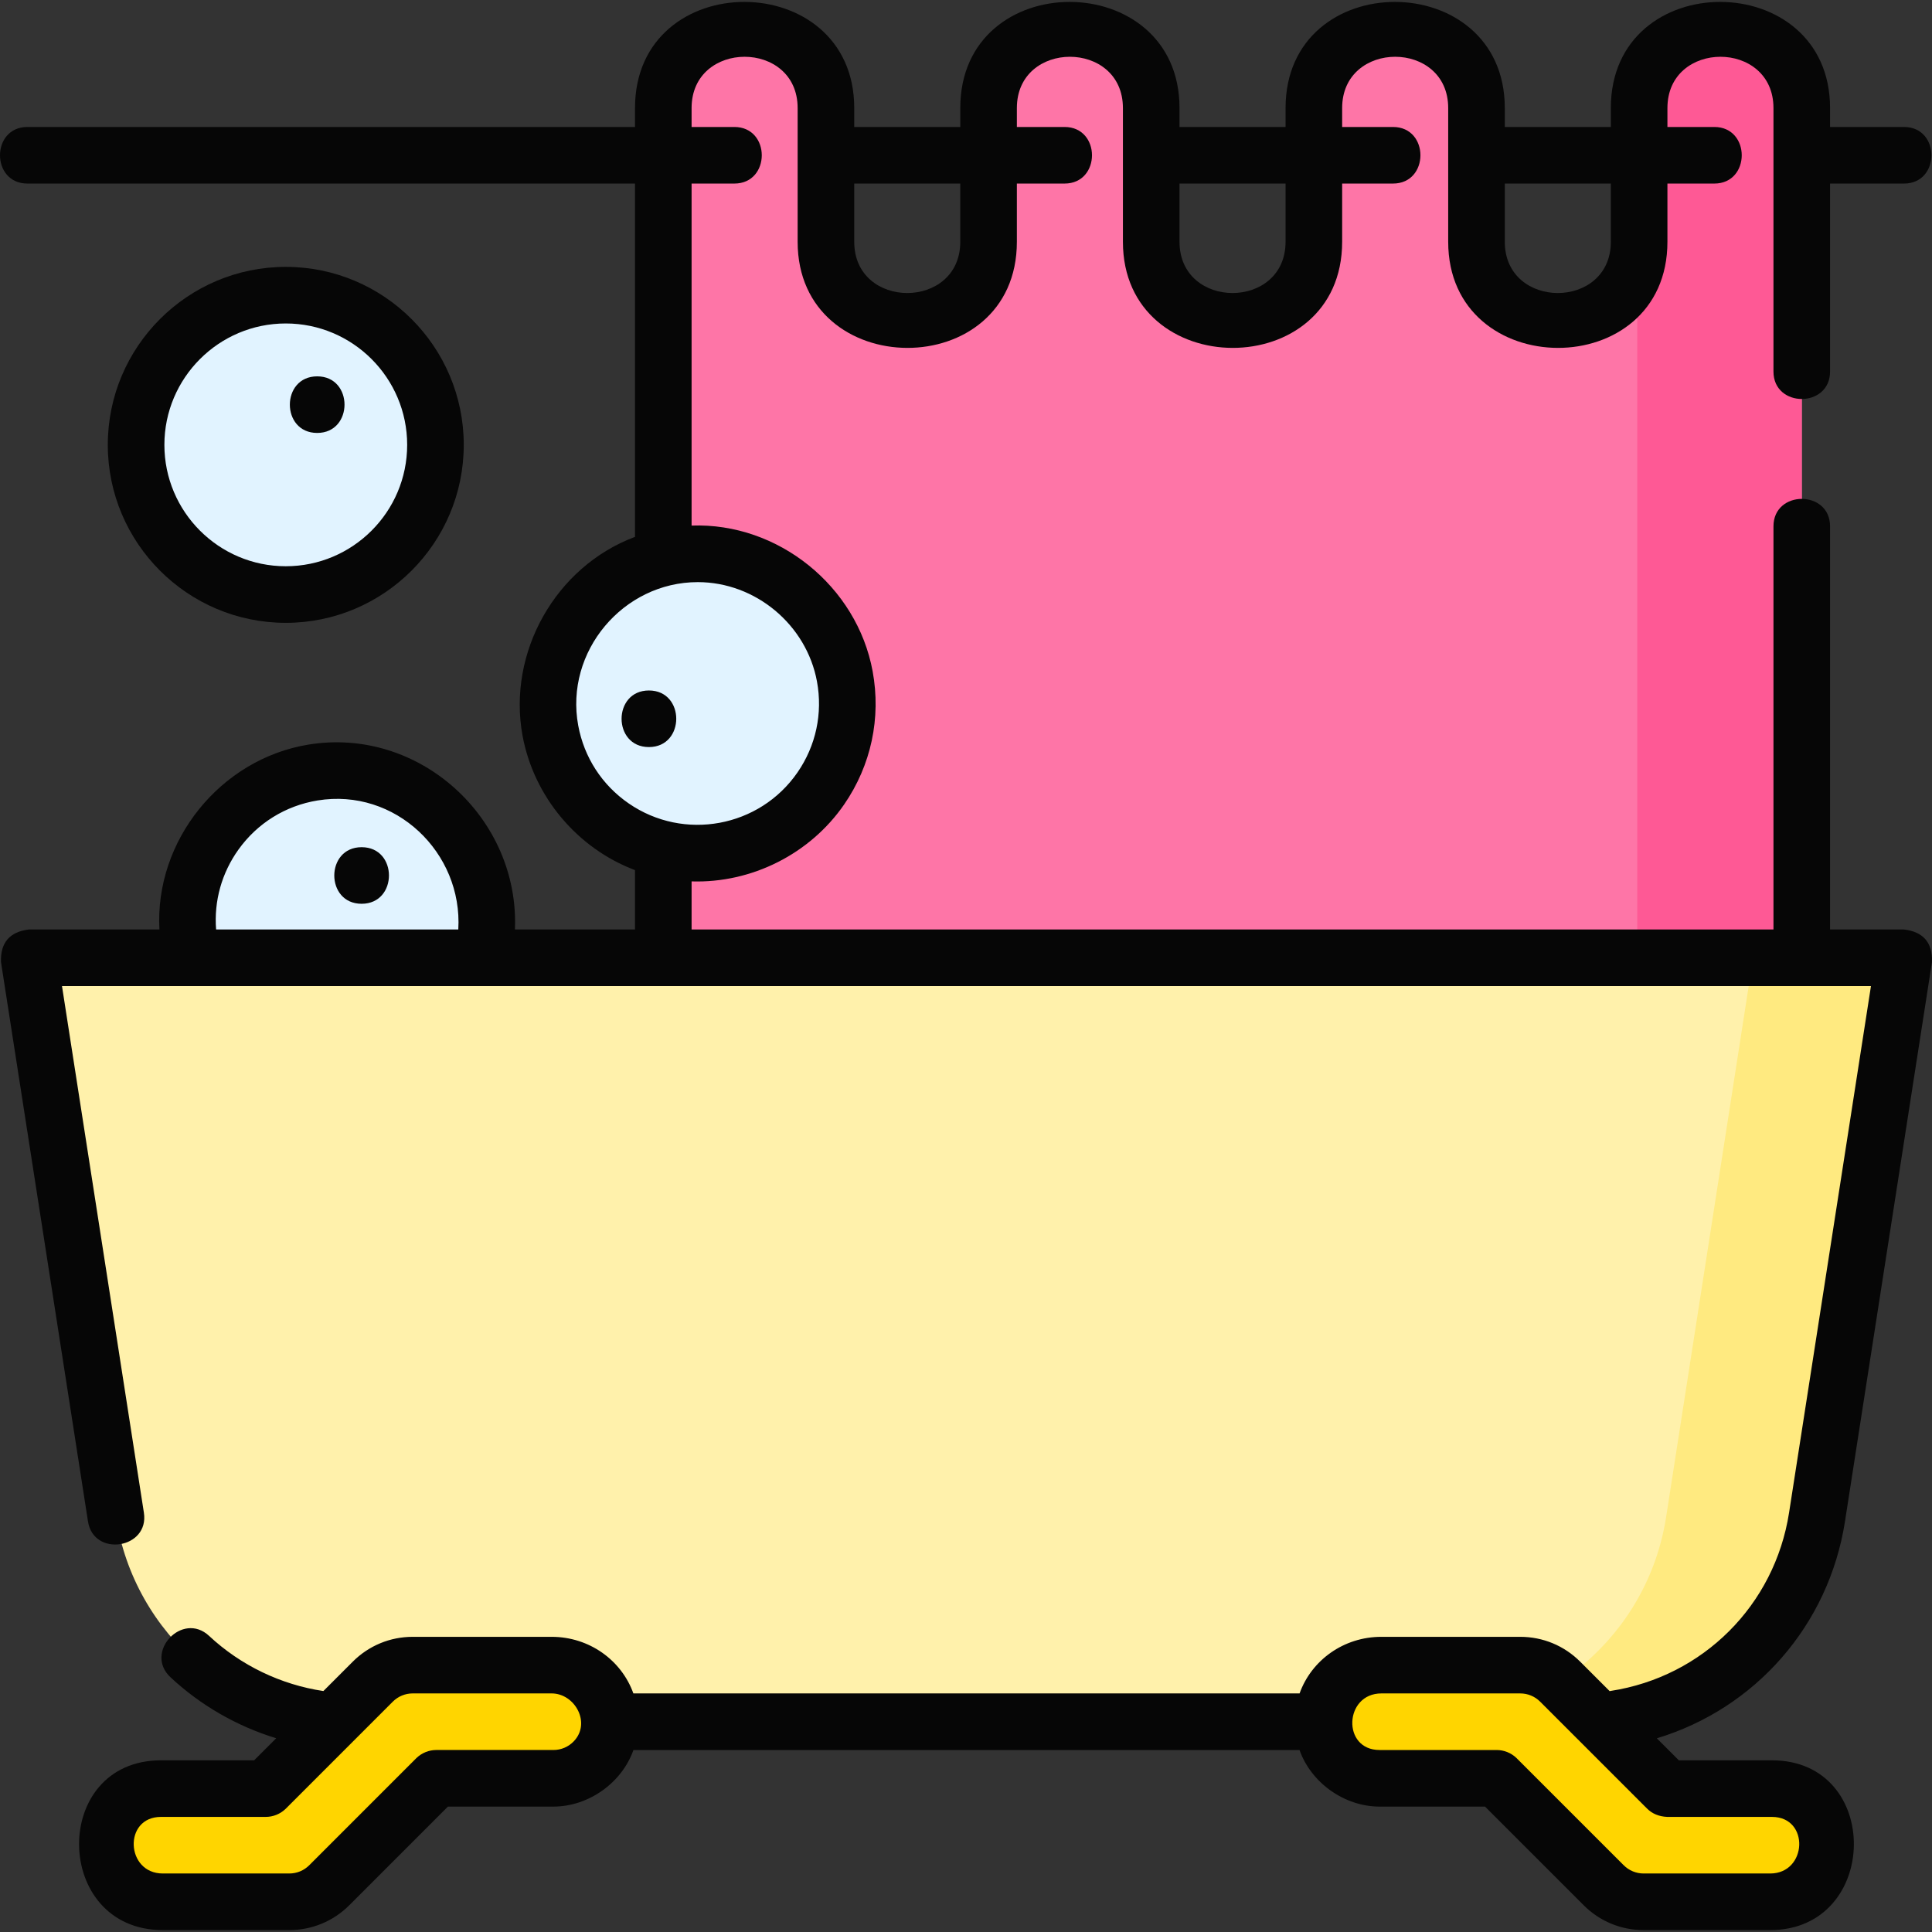 <svg id="Layer_1" enable-background="new 0 0 512.096 512.096" height="512" viewBox="0 0 512.096 512.096" width="512" xmlns="http://www.w3.org/2000/svg"><rect x="0" y="0" width="512.096" height="512.096" fill="#333333" stroke="none"/><g><g><g><path d="m477.578 275.589v-246.945c0-11.904-9.65-21.555-21.554-21.555-11.904 0-21.555 9.65-21.555 21.555v35.433c0 11.904-9.65 21.555-21.555 21.555-11.904 0-21.555-9.65-21.555-21.555v-35.434c0-11.904-9.65-21.555-21.555-21.555-11.904 0-21.555 9.65-21.555 21.555v35.433c0 11.904-9.65 21.555-21.555 21.555-11.904 0-21.555-9.65-21.555-21.555v-35.433c0-11.904-9.65-21.555-21.555-21.555-11.904 0-21.555 9.65-21.555 21.555v35.433c0 11.904-9.65 21.555-21.555 21.555-11.904 0-21.555-9.65-21.555-21.555v-35.433c0-11.904-9.65-21.555-21.555-21.555-11.904 0-21.555 9.65-21.555 21.555v246.945h301.769z" fill="#fe75a7"/><g><path d="m477.578 28.643c0-11.904-9.65-21.555-21.554-21.555-11.904 0-21.555 9.65-21.555 21.555v35.433c0 1.577-.18 3.11-.501 4.591v206.922h43.61z" fill="#fe5995"/></g><g><path d="m418.281 456.356h-324.211c-31.6 0-58.485-23.028-63.341-54.252l-23.054-148.236h497l-23.053 148.237c-4.856 31.224-31.742 54.251-63.341 54.251z" fill="#fff1ab"/><path d="m464.675 253.868-23.053 148.237c-4.856 31.224-31.742 54.252-63.341 54.252h40c31.599 0 58.485-23.028 63.341-54.252l23.053-148.237z" fill="#ffea80"/><g fill="#ffd500"><path d="m76.677 504.089h-33.531c-8.103 0-15.098-6.226-15.455-14.321-.379-8.593 6.476-15.679 14.985-15.679h27.768c.013 0 .026-.005.036-.015l28.324-28.324c2.813-2.813 6.628-4.394 10.606-4.394h36.795c8.103 0 15.098 6.226 15.455 14.321.379 8.593-6.476 15.679-14.985 15.679h-31.032c-.013 0-.026.005-.036.015l-28.324 28.324c-2.812 2.813-6.627 4.394-10.606 4.394z"/><path d="m435.673 504.089h33.531c8.103 0 15.098-6.226 15.455-14.321.379-8.593-6.476-15.679-14.985-15.679h-27.768c-.013 0-.026-.005-.036-.015l-28.324-28.324c-2.813-2.813-6.628-4.394-10.606-4.394h-36.795c-8.103 0-15.098 6.226-15.455 14.321-.379 8.593 6.476 15.679 14.985 15.679h31.032c.013 0 .026.005.036.015l28.324 28.324c2.812 2.813 6.628 4.394 10.606 4.394z"/></g></g><g><circle cx="75.748" cy="117.914" fill="#e1f3ff" r="39.675"/></g><g><circle cx="184.904" cy="186.463" fill="#e1f3ff" r="39.675"/></g><g><path d="m50.954 253.87c-.296-1.15-.544-2.324-.74-3.518-3.551-21.622 11.098-42.029 32.721-45.581 21.622-3.551 42.029 11.098 45.581 32.721.888 5.406.638 11.369-.574 16.378z" fill="#e1f3ff"/></g></g><g><path d="m305.141 33.655v15" fill="#ffd500"/></g></g><g fill="#060606"><path d="m504.675 246.368h-19.598v-106.859c0-9.697-15-9.697-15 0v106.859h-286.764v-12.744c15.932.505 31.396-7.268 40.441-20.398 7.148-10.377 9.827-22.917 7.545-35.31-4.154-22.546-25.047-39.43-47.986-38.609v-90.652h11.331c9.697 0 9.697-15 0-15h-11.331v-5.012c0-18.125 28.109-18.125 28.109 0v35.433c0 37.386 58.109 37.643 58.109 0v-15.421h12.638c9.697 0 9.697-15 0-15h-12.638v-5.012c0-18.125 28.109-18.125 28.109 0v35.433c0 37.386 58.109 37.643 58.109 0v-15.421h13.478c9.697 0 9.697-15 0-15h-13.478v-5.012c0-18.125 28.109-18.125 28.109 0v35.433c0 37.386 58.109 37.643 58.109 0v-15.421h12.425c9.697 0 9.697-15 0-15h-12.425v-5.012c0-18.125 28.108-18.125 28.108 0v69.841c0 9.697 15 9.697 15 0v-49.829h19.598c9.697 0 9.697-15 0-15h-19.598v-5.012c0-37.386-58.108-37.643-58.108 0v5.012h-28.107v-5.012c0-37.386-58.109-37.643-58.109 0v5.012h-28.109v-5.012c0-37.386-58.109-37.643-58.109 0v5.012h-28.109v-5.012c0-37.386-58.109-37.643-58.109 0v5.012h-161.042c-9.697 0-9.697 15 0 15h161.04v93.649c-21.051 7.858-33.866 30.648-29.804 52.707 2.973 16.134 14.475 29.836 29.804 35.625v15.731h-31.826c1.233-29.519-25.326-53.833-54.768-48.997-23.274 3.823-40.732 25.41-39.462 48.997h-34.582c-5.125.611-7.595 3.495-7.411 8.652l23.054 148.237c1.491 9.583 16.313 7.277 14.822-2.305l-21.708-139.583h479.486l-21.708 139.584c-3.81 24.5-22.813 43.486-47.288 47.247-.09.014-.176.038-.265.055l-7.806-7.806c-4.249-4.25-9.899-6.591-15.91-6.591h-36.795c-10.01 0-18.535 6.217-21.677 15h-176.587c-3.143-8.783-11.667-15-21.677-15h-36.795c-6.011 0-11.661 2.341-15.91 6.59l-7.782 7.782c-11.269-1.685-21.927-6.802-30.296-14.621-7.087-6.62-17.326 4.341-10.24 10.961 7.994 7.468 17.641 12.993 28.027 16.17l-5.85 5.85h-24.684c-29.311 0-28.75 45 .471 45h33.531c6.011 0 11.661-2.341 15.91-6.59l26.142-26.142h27.946c9.292 0 18.136-6.249 21.223-15h176.553c3.082 8.734 11.945 15 21.223 15h27.946l26.142 26.142c4.249 4.25 9.899 6.591 15.91 6.591h33.531c29.177 0 29.818-45 .471-45h-24.683l-5.834-5.834c26.068-7.877 45.585-29.921 49.874-57.498l23.054-148.237c.185-5.159-2.285-8.043-7.41-8.653zm-77.706-197.713v15.421c0 18.125-28.109 18.125-28.109 0v-15.421zm-86.218 0v15.421c0 18.125-28.109 18.125-28.109 0v-15.421zm-86.219 0v15.421c0 18.125-28.109 18.125-28.109 0v-15.421zm-101.271 143.638c-3.611-19.605 11.93-37.995 31.689-37.995 15.308 0 28.826 11.302 31.597 26.335 1.557 8.452-.271 17.005-5.146 24.082-10.064 14.611-30.14 18.308-44.749 8.245-7.078-4.875-11.833-12.215-13.391-20.667zm-90.034 32.866c5.012-6.981 12.442-11.593 20.924-12.986 20.607-3.386 38.525 13.79 37.326 34.195h-64.196c-.59-7.548 1.48-14.987 5.946-21.209zm88.869 236.381c-1.43 1.494-3.354 2.316-5.421 2.316h-31.032c-1.923 0-3.807.753-5.201 2.077-.046.044-.092.089-.138.134l-28.324 28.325c-1.416 1.416-3.3 2.196-5.303 2.196h-33.531c-9.85 0-10.525-15-.471-15h27.769c1.923 0 3.807-.753 5.201-2.077.046-.044.092-.089.138-.134l28.324-28.325c1.416-1.416 3.3-2.196 5.303-2.196h36.795c6.179 0 10.53 7.835 5.891 12.684zm317.579 20.049c10.055 0 9.38 15-.471 15h-33.531c-2.003 0-3.887-.78-5.303-2.197l-28.324-28.324c-.046-.045-.092-.09-.138-.134-1.395-1.324-3.278-2.077-5.201-2.077h-31.032c-10.055 0-9.38-15 .471-15h36.795c2.003 0 3.887.78 5.303 2.197l28.324 28.324c1.369 1.369 3.148 2.106 5.339 2.211z"/><path d="m75.748 165.089c26.013 0 47.176-21.163 47.176-47.175s-21.163-47.175-47.176-47.175-47.175 21.163-47.175 47.175 21.162 47.175 47.175 47.175zm0-79.35c17.742 0 32.176 14.434 32.176 32.175 0 17.742-14.434 32.175-32.176 32.175-17.741 0-32.175-14.434-32.175-32.175 0-17.742 14.433-32.175 32.175-32.175z"/><path d="m84.073 114.755c9.652 0 9.668-15 0-15-9.652 0-9.668 15 0 15z"/><path d="m172.002 183.018c-9.652 0-9.668 15 0 15 9.652 0 9.668-15 0-15z"/><path d="m95.852 224.556c-9.652 0-9.668 15 0 15 9.652 0 9.668-15 0-15z"/></g></g></svg>